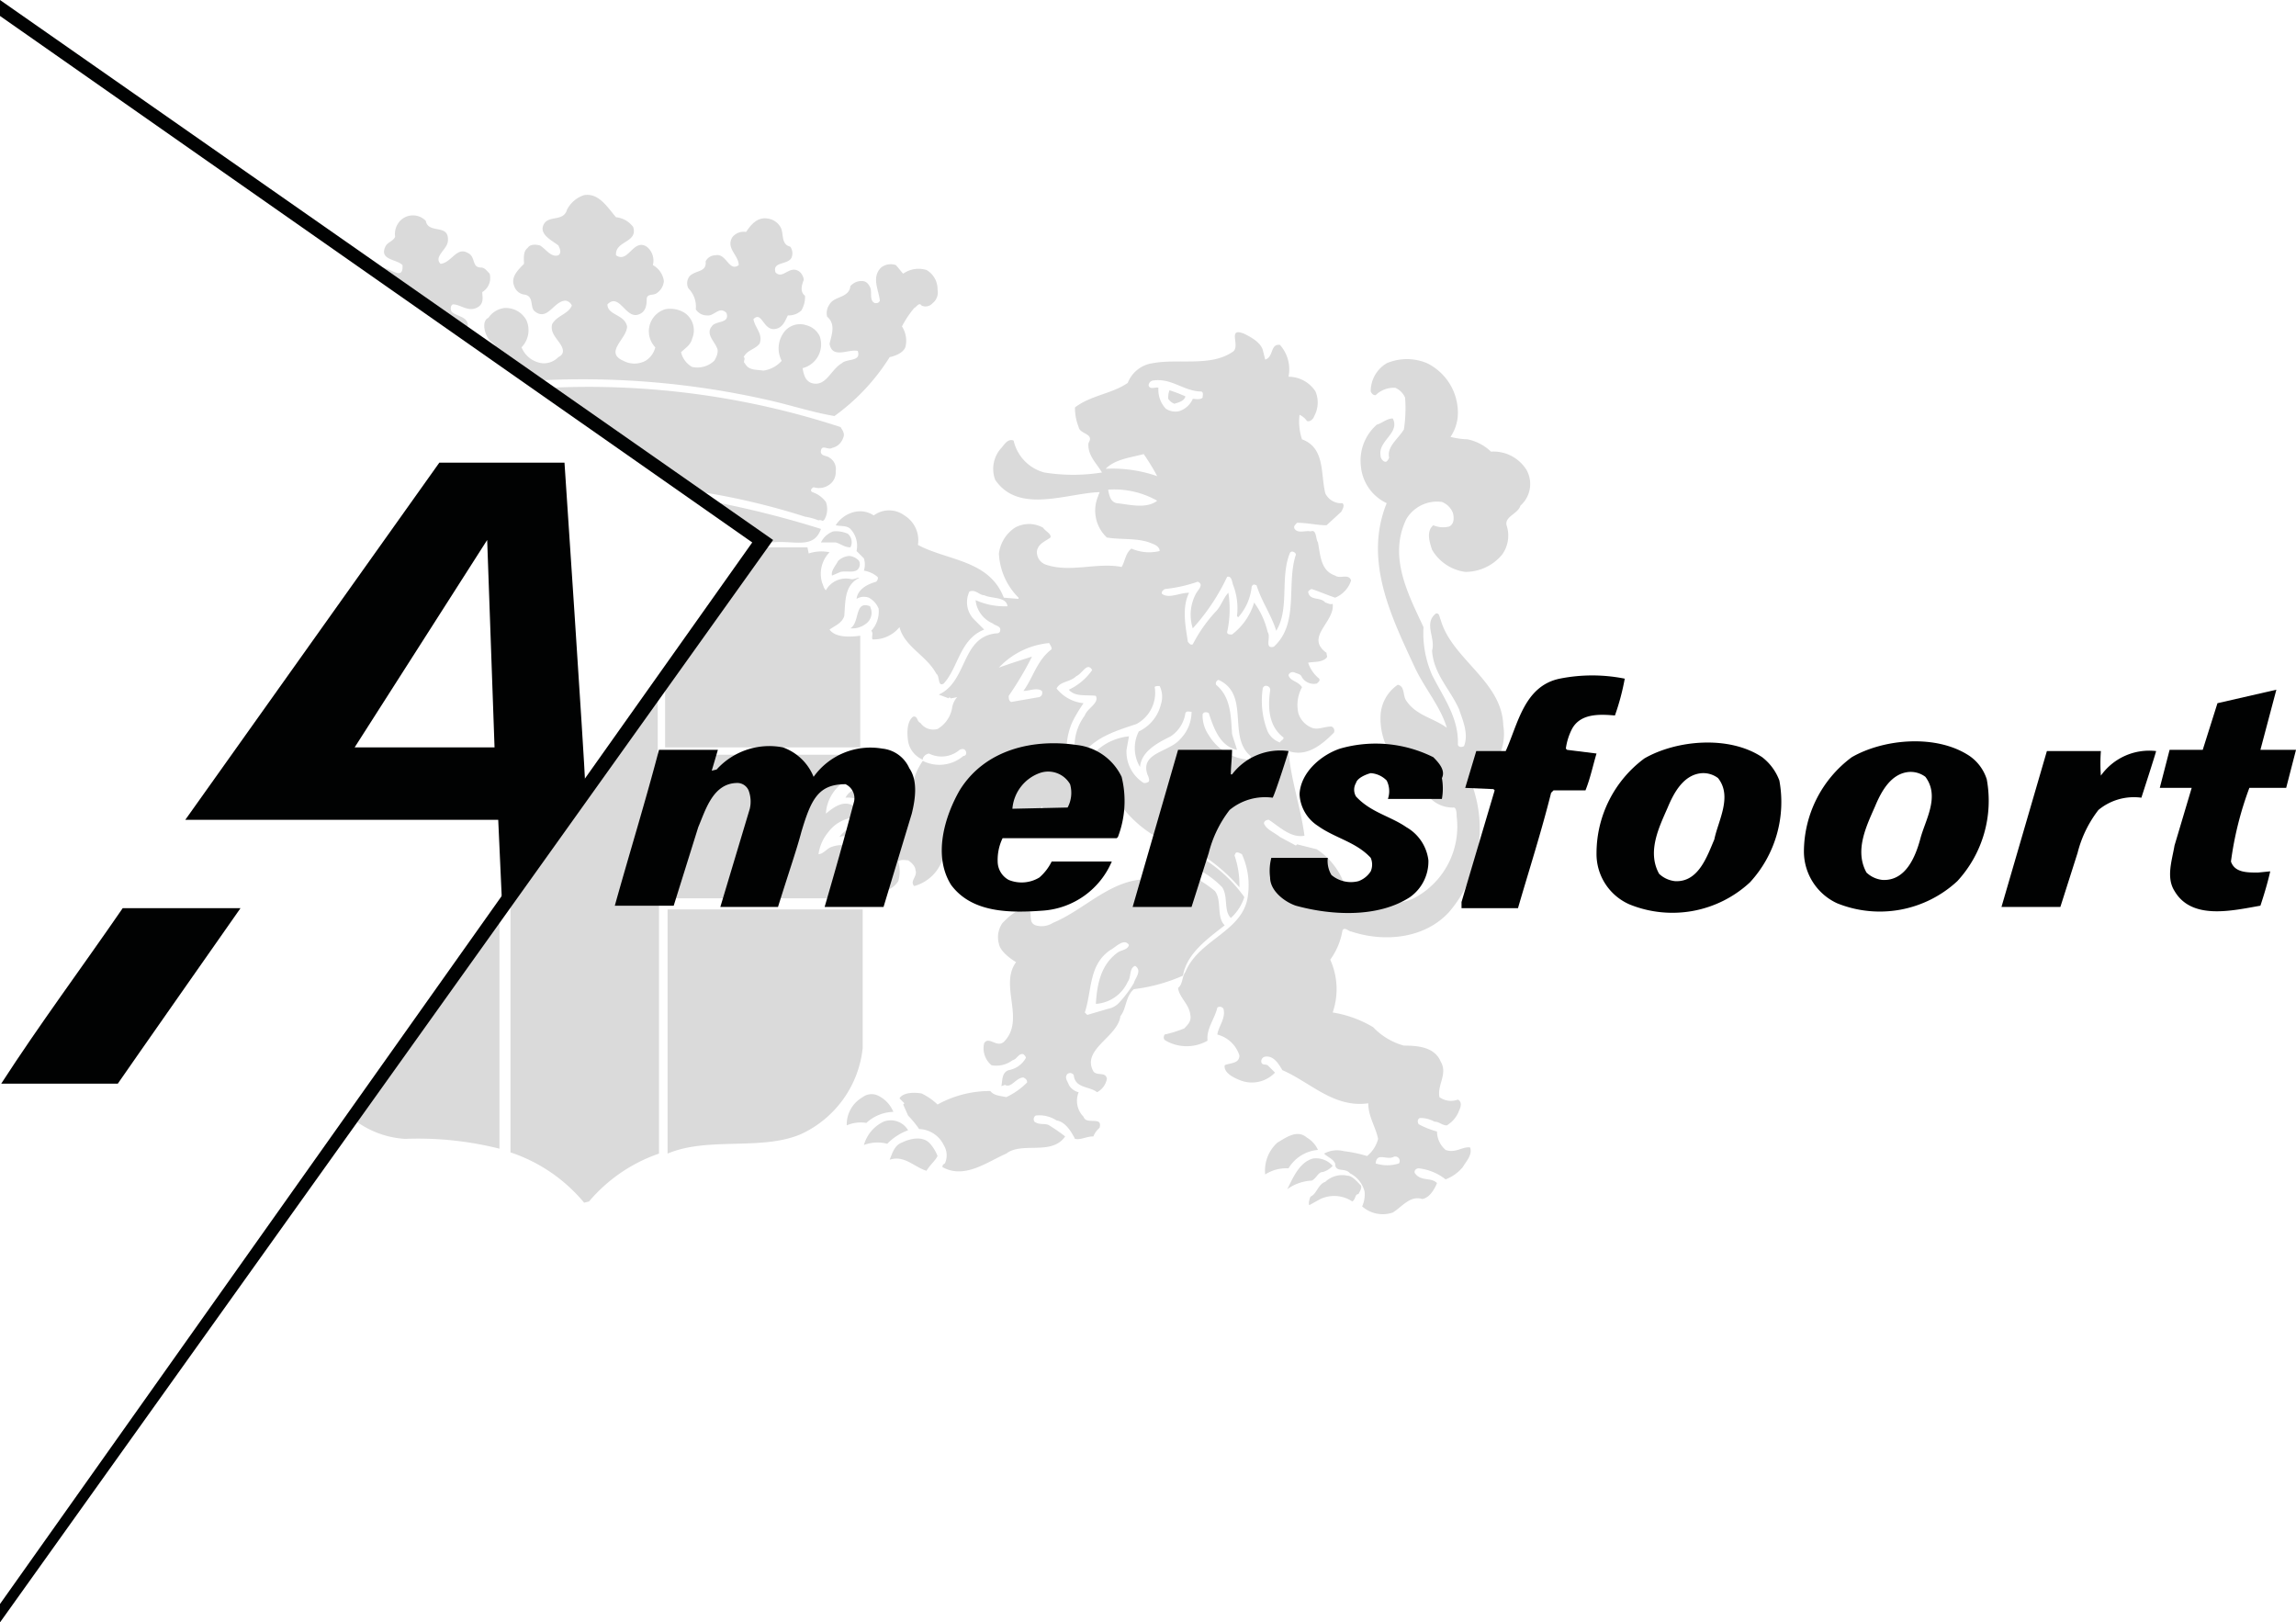 <svg id="Laag_1" data-name="Laag 1" xmlns="http://www.w3.org/2000/svg" viewBox="0 0 187.1 132.2"><defs><style>.cls-1{fill:#dadada;}.cls-1,.cls-2{fill-rule:evenodd;}.cls-2{fill:#010202;}</style></defs><path class="cls-1" d="M39.8,27.6c.2.3.7.5.6.8L43.9,31a68.27,68.27,0,0,1,18.7,1.6c1.8.4,3.6,1,5.4,1.3a17.08,17.08,0,0,0,4.5-4.8c.5-.1,1.2-.4,1.3-.9a2.13,2.13,0,0,0-.3-1.6,7.84,7.84,0,0,1,1-1.5c.2-.1.4-.5.6-.2a.76.76,0,0,0,.9-.2,1.11,1.11,0,0,0,.4-1.1,1.8,1.8,0,0,0-.9-1.6,2.19,2.19,0,0,0-1.9.3c-.2-.2-.4-.5-.6-.7a1.28,1.28,0,0,0-1.2.2c-.8.8-.2,1.8-.1,2.7-.1.2-.2.2-.4.2-.5-.2-.2-.9-.4-1.3s-.4-.5-.7-.5-.6.1-.9.4c-.1,1-1.3.8-1.7,1.5a1.23,1.23,0,0,0-.2,1c.7.6.4,1.4.2,2.2.2,1.3,1.6.4,2.3.6.3.9-.9.6-1.3,1-.9.5-1.3,2-2.5,1.6-.5-.2-.6-.7-.7-1.2a2,2,0,0,0,1.4-2.6,1.67,1.67,0,0,0-1.1-.9,1.62,1.62,0,0,0-1.9.7,2.17,2.17,0,0,0-.1,2.2,2.44,2.44,0,0,1-1.5.8c-.6-.1-1.2,0-1.5-.6-.2-.1.1-.4-.1-.5.3-.6.9-.6,1.3-1.1.3-.8-.4-1.3-.5-2,.7-.7.8,1,1.8.8.6-.1.8-.7,1-1.1a1.5,1.5,0,0,0,1.1-.4,2.13,2.13,0,0,0,.3-1.2c-.4-.3-.3-.8-.1-1.3a1,1,0,0,0-.4-.7c-.8-.5-1.3.7-1.9.1-.3-.9,1-.6,1.3-1.2a.94.94,0,0,0-.1-.9c-.8-.2-.5-1.1-.8-1.6a1.44,1.44,0,0,0-1.1-.7c-.8-.1-1.3.5-1.7,1.1a1.19,1.19,0,0,0-1.1.4c-.6.9.5,1.5.5,2.3-.8.6-1-1-1.9-.8a.89.89,0,0,0-.8.5c.1.9-.8.7-1.3,1.2a.92.92,0,0,0-.1,1,2.11,2.11,0,0,1,.6,1.7,1.05,1.05,0,0,0,.9.5c.6.1,1-.8,1.6-.2.3.9-.9.6-1.2,1.1-.5.6.2,1.2.4,1.7.2.3,0,.8-.2,1.1a2,2,0,0,1-1.8.5,1.86,1.86,0,0,1-.9-1.2c.3-.3.8-.6.9-1.1a1.72,1.72,0,0,0-.6-2.1,2.22,2.22,0,0,0-1.6-.3,1.88,1.88,0,0,0-.8,3.1,1.78,1.78,0,0,1-.8,1.1,1.91,1.91,0,0,1-1.8,0c-1.6-.7.3-1.8.3-2.8-.2-1-1.6-.9-1.6-1.8,1-1,1.5,1.3,2.6.8.5-.2.6-.7.6-1.2s.5-.3.8-.5a1.33,1.33,0,0,0,.6-1,1.76,1.76,0,0,0-.9-1.3,1.44,1.44,0,0,0-.5-1.5c-1.1-.7-1.5,1.4-2.5.7-.1-1.2,1.8-1,1.4-2.3a2,2,0,0,0-1.4-.8c-.7-.8-1.4-2-2.6-1.8a2.36,2.36,0,0,0-1.4,1.2c-.3,1-1.5.4-1.9,1.2s.7,1.3,1.2,1.7c.1.2.3.6,0,.8-.6.2-1-.5-1.5-.8-.4-.1-.8-.1-1,.2-.4.3-.3.9-.3,1.3-.5.5-1.1,1.1-.8,1.8a1,1,0,0,0,.8.7c.8.1.5.9.8,1.3,1.1,1,1.6-.8,2.6-.8a.66.66,0,0,1,.5.4c-.3.7-1.2.8-1.6,1.5-.2.7.4,1.2.7,1.7s.2.8-.2,1a1.66,1.66,0,0,1-1.3.5,2.1,2.1,0,0,1-1.7-1.3,2,2,0,0,0,.4-2.2,1.9,1.9,0,0,0-1.8-1,1.83,1.83,0,0,0-1.3.8c-.5.2-.4,1.1,0,1.7Zm-7.1-4.7c1.8,1.3,3.6,2.7,5.4,3.8.2-.9-.9-.9-1.3-1.3-.1-.2-.1-.5.1-.6.6,0,1.2.6,1.9.3s.5-.9.5-1.3a1.34,1.34,0,0,0,.6-1.5c-.2-.2-.4-.5-.7-.5-.8,0-.4-.9-1.1-1.2-.9-.5-1.3.8-2.2.9-.6-.6.6-1.2.6-1.9.1-1.4-1.6-.5-1.8-1.6a1.45,1.45,0,0,0-2.1,0,1.57,1.57,0,0,0-.4,1.3c-.2.4-.6.4-.8.8-.5,1.1.9,1,1.4,1.5.1,1.5-1.3-.1-1.8.3.7.3,1.1.8,1.7,1Zm91.7,15.4a3.17,3.17,0,0,0-2.9-1.5,3.91,3.91,0,0,0-1.9-1,6.75,6.75,0,0,1-1.4-.2,3.51,3.51,0,0,0,.6-1.8,4.5,4.5,0,0,0-2.5-4.2,4.2,4.2,0,0,0-3.3,0,2.65,2.65,0,0,0-1.3,2.3c.1.2.2.3.4.3a2.11,2.11,0,0,1,1.6-.6,1.55,1.55,0,0,1,.8.8,11.11,11.11,0,0,1-.1,2.6c-.5.8-1.4,1.4-1.2,2.3-.1.2-.2.4-.4.3a.55.55,0,0,1-.3-.5c-.2-1.2,1.6-1.8,1-3-.5,0-.9.4-1.3.5a3.89,3.89,0,0,0-1.3,3.4,3.68,3.68,0,0,0,2.1,3c-1.9,4.7.4,9.3,2.3,13.4.8,1.7,2.1,3.2,2.6,4.9-1.1-.8-2.5-1-3.3-2.2-.3-.4-.1-1.2-.7-1.3a3.23,3.23,0,0,0-1.4,2.5,5.51,5.51,0,0,0,3.1,5.2,4.28,4.28,0,0,1,.5-1.6c.2-.1.4-.2.5,0s-.1.5-.1.8c0,.6-.3,1.2-.3,1.9a2.56,2.56,0,0,0,2.3,1.2c.2.1.2.5.2.7a6.59,6.59,0,0,1-3.5,6.7c-1.9.9-4,0-5.6-1a5.7,5.7,0,0,0-2.3-3l-1.6-.4-.1.1-1.3-.7c-.5-.4-1.1-.6-1.3-1.1,0-.2.2-.3.4-.3.9.6,1.8,1.5,2.9,1.3-.3-2.3-1.1-4.5-1.3-6.9,1.5.5,2.7-.5,3.7-1.5a.37.37,0,0,0-.2-.5c-.6,0-1.1.3-1.6.1a1.87,1.87,0,0,1-1.1-1.2,3,3,0,0,1,.3-2.1c-.3-.5-1-.5-1.1-1a.37.37,0,0,1,.5-.2c.2.1.5.1.6.4a1.15,1.15,0,0,0,1.2.5c.1-.1.3-.2.2-.4a2.8,2.8,0,0,1-.9-1.3c.5-.1,1.1,0,1.5-.4.1-.1,0-.2,0-.4-1.8-1.3.7-2.5.5-4-.2.1-.5-.1-.6-.1-.4-.5-1.3-.1-1.4-.9.1-.1.2-.2.3-.2.6.2,1.3.5,1.9.7a2.26,2.26,0,0,0,1.3-1.4c-.2-.6-.9-.1-1.3-.4-1.2-.4-1.2-1.7-1.4-2.7-.2-.3-.1-1.1-.6-.9-.4-.1-1,.2-1.3-.2-.1-.2,0-.3.2-.5.9,0,1.6.2,2.4.2l1.2-1.1c.1-.2.3-.5.1-.7a1.42,1.42,0,0,1-1.4-.8c-.4-1.6,0-3.7-1.9-4.4a4.57,4.57,0,0,1-.2-2,1.47,1.47,0,0,1,.6.5c.2.1.5-.1.6-.4a2.32,2.32,0,0,0,.1-2,2.61,2.61,0,0,0-2.2-1.2,3,3,0,0,0-.7-2.6c-.8-.1-.5,1-1.2,1.2l-.2-.8c-.2-.6-.9-1-1.5-1.3-1.5-.6-.2,1.1-1,1.5-1.8,1.2-4.4.5-6.5.9a2.55,2.55,0,0,0-2,1.6c-1.3.9-3,1-4.3,2a4.15,4.15,0,0,0,.3,1.6c.1.6,1.3.5.8,1.3-.1,1,.7,1.7,1.1,2.4a14.82,14.82,0,0,1-4.7,0,3.48,3.48,0,0,1-2.5-2.6c-.5-.2-.8.4-1,.6a2.52,2.52,0,0,0-.5,2.6c1.9,2.8,5.8,1.1,8.5,1,0,.1-.1.2-.1.3a3,3,0,0,0,.7,3.4c1.2.2,2.6,0,3.7.5.3.1.6.3.6.6a3.6,3.6,0,0,1-2.3-.2c-.5.4-.5,1-.8,1.5-2-.4-4.2.5-6.2-.2a1.08,1.08,0,0,1-.7-1.1c.1-.6.7-.8,1.1-1.1.1-.3-.4-.5-.6-.8a2.35,2.35,0,0,0-2.3,0,3,3,0,0,0-1.3,2.1A5.44,5.44,0,0,0,83,48.7v.1l-1.2-.1c-1.2-3.1-4.6-3-7-4.3A2.36,2.36,0,0,0,73.7,42a2.1,2.1,0,0,0-2.5,0,2,2,0,0,0-1.5-.3,2.49,2.49,0,0,0-1.6,1.1c.4.1.9,0,1.2.3a2,2,0,0,1,.5,1.8l.6.6a1.7,1.7,0,0,1,0,1,2.22,2.22,0,0,1,1.1.5c.1.1,0,.3-.1.4-.7.2-1.5.6-1.6,1.4a1.15,1.15,0,0,1,1-.1,1.76,1.76,0,0,1,.8.9,2.33,2.33,0,0,1-.6,1.8c.2.2,0,.5.1.7a2.7,2.7,0,0,0,2.2-1c.4,1.6,2.2,2.3,3,3.8.3.2.1,1.1.6.8,1.2-1.3,1.3-3.6,3.3-4.4l-.8-.8a2,2,0,0,1-.4-2.3c.5-.2.8.3,1.2.3.6.3,1.8.1,1.9.9a5.75,5.75,0,0,1-2.6-.5,2.32,2.32,0,0,0,1.4,1.9c.2.2.7.2.6.6a.22.22,0,0,1-.2.2c-3,.2-2.4,3.9-4.8,5l.8.3c.1-.2.2.1.2,0a4.33,4.33,0,0,0,.5-.1,1.79,1.79,0,0,0-.4.8,2.47,2.47,0,0,1-1.2,1.8,1.28,1.28,0,0,1-1.4-.5c-.3-.1-.2-.6-.6-.5-.5.4-.5,1.3-.4,2a2,2,0,0,0,1.2,1.5v-.1a.66.66,0,0,1,.5-.4,2.27,2.27,0,0,0,2.5-.3c.2-.1.4-.1.5.1s0,.4-.2.4a3,3,0,0,1-3.3.4,5,5,0,0,0-.9,2.4c-.5,0-.8.4-1.2.5a2.58,2.58,0,0,0-.9-.9,1.45,1.45,0,0,0-1.1-.1l.2.3.2.2c-.2.1,0,.2,0,.4-.1.6-.2,1.2-.8,1.5-.1.5.4.6.6.9a1.38,1.38,0,0,1,.3,1.4,1.5,1.5,0,0,1-1,.9c-.1.4.5.1.6.3a1.09,1.09,0,0,1,.5,1.3l-.6.9a.31.31,0,0,1,.2.1l-.3.4.4.1a1.76,1.76,0,0,0,1.8-.8,2.9,2.9,0,0,0,0-1.6c.2-.2.6-.1.8-.1.3.2.6.5.6.8.2.5-.5.9-.1,1.3a3.38,3.38,0,0,0,2.4-2.5,18.66,18.66,0,0,1,2.2.7l.2-.1c.1-.6.2-1.3.9-1.6,1.8-.5,3.7-1.2,4.7-3a2.62,2.62,0,0,1,.2,2.3c.2.3.5.1.8.1s1-.6,1.3-.5l-.1-.1A8.49,8.49,0,0,0,89.2,65c.3-.3.7-.9,1.2-.9a9.7,9.7,0,0,0,4.2,4.3,1.67,1.67,0,0,1,1.2.1,14.54,14.54,0,0,1,5.2,3.8,7.46,7.46,0,0,0-.4-2.6l.1-.2c.1-.1.3,0,.5.1a6.07,6.07,0,0,1,.5,3.3c-.3,3-4,3.6-5.1,6.3-.3.4-.2,1-.6,1.3.1.8.9,1.3,1,2.2.1.5-.2.8-.5,1.1a9.83,9.83,0,0,1-1.6.5c-.1.2-.1.4.1.5a3.44,3.44,0,0,0,3.4,0c-.1-1,.6-1.8.8-2.7a.35.35,0,0,1,.5.1c.2.8-.4,1.4-.5,2.1A2.57,2.57,0,0,1,101,86c0,.7-.8.6-1.2.8-.1.6.7,1,1.2,1.2a2.6,2.6,0,0,0,2.9-.6l-.6-.6c-.2-.1-.4,0-.5-.2a.38.38,0,0,1,.3-.5c.7-.1,1.1.6,1.4,1.1,2.3,1,4.2,3.1,7,2.7,0,1.1.6,1.9.8,2.9a2.63,2.63,0,0,1-.9,1.4,10.62,10.62,0,0,0-1.9-.4,2.19,2.19,0,0,0-1.6.2c.3.3.7.4.9.8,0,.8.8.3,1.2.8a2.29,2.29,0,0,1,1.2,1.5,2.34,2.34,0,0,1-.2,1.2,2.52,2.52,0,0,0,2.5.5c.8-.5,1.4-1.4,2.4-1.1.6-.1,1-.8,1.2-1.3-.5-.5-1.3-.1-1.8-.8-.1-.2.1-.4.3-.4a4.31,4.31,0,0,1,2.2.9,3.32,3.32,0,0,0,1.4-1c.3-.5.8-1,.6-1.6-.6-.1-1.2.5-2,.2a2,2,0,0,1-.7-1.5,6.71,6.71,0,0,1-1.5-.6c-.1-.2-.1-.4.1-.5a2.38,2.38,0,0,1,1.2.3c.4,0,.6.3,1,.3a2.34,2.34,0,0,0,1-1.2c.1-.2.3-.7-.1-.9a1.6,1.6,0,0,1-1.5-.2c-.2-1,.7-1.9.1-2.9-.5-1.2-1.9-1.3-3-1.3a5.43,5.43,0,0,1-2.5-1.5,9.33,9.33,0,0,0-3.3-1.2,5.83,5.83,0,0,0-.2-4.3,5.6,5.6,0,0,0,1-2.4c.2-.3.5.1.7.1,2.7.9,6,.6,8-1.6a10.48,10.48,0,0,0,1.8-10.5l1.3-.9a4.21,4.21,0,0,0,1.3-3.8c-.1-3.6-4.2-5.4-5.1-8.6-.1-.2-.1-.6-.4-.5-1,.8,0,2-.3,3,.1,1.9,1.5,3.2,2.2,4.8.3.9.8,2,.4,3-.2.1-.4.1-.5-.1.1-2.2-1.2-3.9-2.1-5.7a8.48,8.48,0,0,1-.7-3.9c-1.2-2.6-2.9-5.7-1.4-8.8a2.91,2.91,0,0,1,2.9-1.4,1.59,1.59,0,0,1,.9.9c.1.4.1.9-.3,1.1a2,2,0,0,1-1.3-.1c-.6.5-.3,1.4-.1,2a3.7,3.7,0,0,0,2.7,1.8,3.89,3.89,0,0,0,3-1.4,2.64,2.64,0,0,0,.4-2.3c-.3-.8.9-1,1.1-1.7a2.35,2.35,0,0,0,.5-2.9Zm-41,18c.5,0,1.1-.3,1.5,0a.37.37,0,0,1-.2.5l-2.3.4c-.2-.1-.2-.3-.2-.5a26.87,26.87,0,0,0,1.9-3.2c-.3.1-1.6.5-2.7.9a6.41,6.41,0,0,1,4.1-2c.1.2.2.3.2.5-1.2.9-1.5,2.3-2.3,3.4ZM91,41c-.5-.1-.6-.6-.7-1.1a7.13,7.13,0,0,1,4,.9c-.9.7-2.3.3-3.3.2Zm-.9-2.8c.8-.8,2-.9,3.1-1.2a17.39,17.39,0,0,1,1.1,1.8,11,11,0,0,0-4.2-.6Zm4.3-6.6c-.2-.1-.7.2-.8-.2A.43.43,0,0,1,94,31c1.5-.2,2.5.9,3.9.9.2.1.1.3.1.5-.2.2-.6.1-.8.1a1.82,1.82,0,0,1-1.1,1,1.39,1.39,0,0,1-1.1-.2,2.24,2.24,0,0,1-.6-1.7Zm1.8,28.6c-.9,1.1-3.3,1.1-2.7,2.9.1.2.2.5.1.6a.6.6,0,0,1-.4.1,3,3,0,0,1-1.4-2.7L92,60a4.6,4.6,0,0,0-3.6,2.4c-.3.4,0,1.2-.7,1-1.1-1.2-.9-3.3-.3-4.6a11.91,11.91,0,0,1,.9-1.5,3.2,3.2,0,0,1-2.2-1.2c.3-.6,1.1-.5,1.6-1,.5-.2.9-1.2,1.3-.5a4.81,4.81,0,0,1-1.9,1.6c.5.6,1.4.4,2.2.5.3.6-.7,1-.9,1.6a4.19,4.19,0,0,0-.6,3.9c.9-2,3-2.6,4.8-3.2a2.89,2.89,0,0,0,1.5-3c0-.1.2-.1.4-.1a2,2,0,0,1,.1,1.5,3.3,3.3,0,0,1-1.8,2.2,3,3,0,0,0,.1,2.9c.1-1.3,1.5-2,2.5-2.5a2.76,2.76,0,0,0,1.2-1.9c.1-.2.3-.1.5-.1a3.17,3.17,0,0,1-.9,2.2Zm5.5,1.7a4.12,4.12,0,0,1-3.2-2,2.79,2.79,0,0,1-.5-1.7c.1-.2.3-.2.5-.1.4,1.2.9,2.7,2.3,3-.1-.4-.3-.9-.4-1.3-.1-1.5-.1-3-1.3-4a.3.3,0,0,1,.2-.4c2.6,1.2.7,4.6,2.6,6.2.1.2-.1.3-.2.3Zm-1.3-10.2c-.2,0-.4,0-.4-.2a8.62,8.62,0,0,0,.1-3.2c-.4.4-.6,1.1-1,1.5a12,12,0,0,0-1.9,2.7c-.2.1-.3-.1-.4-.2-.2-1.3-.5-2.8.1-4-.8,0-1.6.5-2.2.1-.1-.2.1-.3.2-.4a11.79,11.79,0,0,0,2.7-.6c.5.2.1.6-.1.9a3.62,3.62,0,0,0-.3,2.9A17.11,17.11,0,0,0,100,47c.4-.1.4.5.5.7a5.24,5.24,0,0,1,.3,2.5l.1.1a4.41,4.41,0,0,0,1.1-2.5c.1-.2.2-.2.4-.1.4,1.3,1.2,2.4,1.6,3.7,1.1-1.8.3-4.3,1.1-6.3.1-.3.5-.1.5.1-.8,2.4.3,5.6-1.8,7.5-.8.2-.2-.8-.5-1.2a6.59,6.59,0,0,0-1.1-2.4,5.14,5.14,0,0,1-1.8,2.6Zm2.5,4.4c.1-.4.7-.2.6.2-.2,1.4-.1,2.9,1.1,3.8,0,.2-.2.2-.3.4a1.76,1.76,0,0,1-1-.9,6.8,6.8,0,0,1-.4-3.5Zm10.6,38.2a.36.36,0,0,1,.5.5,3.08,3.08,0,0,1-1.9,0c.1-.9.8-.3,1.4-.5ZM67.8,36.5a1.22,1.22,0,0,0,.9-.8c.2-.4-.1-.7-.2-.9a66.07,66.07,0,0,0-23.7-3.2,7.46,7.46,0,0,0,1.2.7c3.7,2.7,7.4,5.3,11.2,7.8a57.15,57.15,0,0,1,8.4,2,5.31,5.31,0,0,1,1.1.3c.3-.1.3.2.5-.1a1.69,1.69,0,0,0,.1-1.4,2.26,2.26,0,0,0-1.1-.8c-.2-.1-.1-.3.1-.4a1.44,1.44,0,0,0,1.5-.4,1.22,1.22,0,0,0,.3-.9,1.07,1.07,0,0,0-.5-1.1c-.2-.2-.8-.1-.7-.6s.6,0,.9-.2Zm27.9-3.6c.3-.1.8-.2.9-.6a11.22,11.22,0,0,0-1.3-.5,1.7,1.7,0,0,0-.1.7,1.08,1.08,0,0,0,.5.4ZM66.9,43.1a79,79,0,0,0-8.7-2.2l4.7,3.3c1.8-.2,3.4.6,4-1.1Zm1,.2a1.76,1.76,0,0,0-1,.9h1.2c.4.1.7.4,1.2.4a.91.91,0,0,0-.2-1.1,2.34,2.34,0,0,0-1.2-.2Zm1.5,3.9a1.87,1.87,0,0,0-2.1.9c-.2-.2-.2-.4-.3-.6a2.51,2.51,0,0,1,.6-2.5,3.28,3.28,0,0,0-1.7.1l-.1-.5H62.1L54.2,56.1v4.8H70.1V51.8c-.7.1-2,.2-2.5-.5.4-.3,1-.5,1.2-1.1.1-1.2,0-2.5,1.2-3.1,0-.1-.3.1-.6.1Zm-.2-1.9a1.49,1.49,0,0,0-.9.4c-.2.4-.6.8-.5,1.2l.7-.3c.5-.1,1.1.1,1.4-.2a.62.62,0,0,0,.1-.7,1.2,1.2,0,0,0-.8-.4Zm1.7,4.1c-1.3-.5-.8,1.3-1.6,1.8a1.84,1.84,0,0,0,1.3-.4,1.11,1.11,0,0,0,.4-1.1l-.1-.3Zm-.6,23.1c-.2-.1-.5-.1-.7-.3a4.42,4.42,0,0,0-1.6.6,2.26,2.26,0,0,1,.8-2.3c.3-.6,1.3-.5,1.1-1.2a2.25,2.25,0,0,0-2.1-.3c-.4.1-.7.6-1.1.6a3.59,3.59,0,0,1,.8-1.8,3,3,0,0,1,2.6-1.2c-.1-.3-.1-.7-.5-.9-.9-.6-1.8.2-2.3.6a3.36,3.36,0,0,1,1.5-2.6,5,5,0,0,1,1.5-.2v-2H53.6V56.7l-12,16.8V93.9a13.23,13.23,0,0,1,6,4.1l.4-.1A13,13,0,0,1,53.7,94V73.2H70.4v-.7Zm.6-8a1.47,1.47,0,0,0-1.1-.2,1.32,1.32,0,0,0-.9.7,2.54,2.54,0,0,1,1.2.2c.3,0,.7.9,1,.2.1-.4.1-.7-.2-.9Zm.3,3.3c-.1-.5-.7-.5-1.1-.6a2.53,2.53,0,0,0-1.7,1c1.1-.4,1.9,1,2.8.2a.63.63,0,0,0,0-.6Zm29.1,7a3.86,3.86,0,0,0,1.1-1.7,11.46,11.46,0,0,0-5.6-4.2,1.9,1.9,0,0,0,.1,1.3,7.63,7.63,0,0,1,3.7,2.1c.5.8.1,1.9.7,2.5ZM69.1,71.7c.6-.2,1.3.2,1.9-.1a2.46,2.46,0,0,0,.4-1.1c-.1-.2-.4-.2-.6-.2a2.22,2.22,0,0,0-1.7,1.4Zm30.7,3.7c-.7-.7-.2-2-.8-2.8a10,10,0,0,0-3-1.7,19.81,19.81,0,0,1-3.3.8c-2.6.4-4.5,2.5-6.9,3.5a1.7,1.7,0,0,1-1.4.2c-.6-.2-.3-.9-.5-1.2-.9-.3-1.6.4-2.2,1a2,2,0,0,0-.3,1.7c.1.6.9,1.2,1.4,1.5-1.4,1.9.8,4.7-1,6.5-.6.5-1.2-.5-1.6.1a1.79,1.79,0,0,0,.6,1.8,2.18,2.18,0,0,0,1.7-.4c.4-.1.5-.6.9-.5.1.1.2.2.2.3a2,2,0,0,1-1.4,1c-.6.2-.5.9-.6,1.3l.3-.1c.5.3.9-.6,1.5-.6.2.1.3.2.3.4A5.91,5.91,0,0,1,82,89.4c-.4-.1-1-.1-1.3-.5A8.86,8.86,0,0,0,76.4,90a5.08,5.08,0,0,0-1.3-.9c-.6-.1-1.5-.1-1.8.4l.4.4-.1.1.4.9a8.7,8.7,0,0,1,.9,1.1,2.3,2.3,0,0,1,2,1.3,1.58,1.58,0,0,1,.1,1.5c-.2.1-.2.2-.2.3,1.8,1,3.6-.4,5.2-1.1,1.3-1,3.7.2,4.8-1.4a14.63,14.63,0,0,0-1.3-.9c-.3-.2-.8,0-1.2-.3a.35.35,0,0,1,.1-.5,2.54,2.54,0,0,1,1.7.4c.7.1,1.2.9,1.5,1.5.5.1.9-.2,1.5-.2a1.79,1.79,0,0,1,.5-.7c.3-1-1.1-.2-1.3-.9a1.84,1.84,0,0,1-.4-2,1.24,1.24,0,0,1-.8-.6c-.1-.3-.4-.6-.1-.9a.35.35,0,0,1,.5.1c.1,1.1,1.3.9,1.9,1.4a1.55,1.55,0,0,0,.8-1.1c-.1-.6-.8-.2-1.1-.6-1-1.8,2-2.8,2.2-4.5.5-.6.4-1.6,1.1-2.2a14,14,0,0,0,4-1.1c.3-1.8,2-3,3.4-4.1Zm-7.4,4.7a9.55,9.55,0,0,1-1.2,1.6,1.62,1.62,0,0,1-.9.5l-1.7.5-.2-.2c.6-1.8.3-3.9,2.1-5.1.4-.2,1.1-1,1.5-.4-.1.4-.6.4-.9.6-1.4,1-1.7,2.6-1.8,4.2A3.08,3.08,0,0,0,91.9,80c.3-.4.1-1.1.6-1.3.6.4,0,1-.1,1.4Zm-22.1-6H54.4V94c3.3-1.4,7.7-.2,10.9-1.6a8.73,8.73,0,0,0,5-7V74.1ZM33,92.8a27.2,27.2,0,0,1,7.7.8v-19L28.8,91.2A7.55,7.55,0,0,0,33,92.8Zm39.8-2.2a2.54,2.54,0,0,0-1.2-1.3,1.21,1.21,0,0,0-1.3.1A2.56,2.56,0,0,0,69,91.7a2.85,2.85,0,0,1,1.6-.2,3.37,3.37,0,0,1,2.2-.9Zm-.8.8a3,3,0,0,0-1.6,1.9,3.1,3.1,0,0,1,1.9-.1A4.52,4.52,0,0,1,74,92.1a1.63,1.63,0,0,0-2-.7Zm35.4,2.3a2.19,2.19,0,0,0-.9-1c-.8-.7-1.7,0-2.4.4a3.07,3.07,0,0,0-1,2.6,3.2,3.2,0,0,1,1.9-.5,3.1,3.1,0,0,1,2.4-1.5Zm-33.9-.6c-.6.2-.8.9-1,1.4,1.2-.4,2,.6,3,.9.3-.5.7-.8.9-1.2a3.33,3.33,0,0,0-.6-1c-.6-.7-1.7-.4-2.3-.1Zm34.3,2.4a1.77,1.77,0,0,0,.8-.5,1.8,1.8,0,0,0-1.6-.6c-1.1.3-1.6,1.5-2.1,2.5a3.72,3.72,0,0,1,2-.7c.4-.2.5-.7.9-.7Zm2,.3a2,2,0,0,0-1.8.5c-.6.2-.7,1-1.2,1.2-.1.2-.2.6-.1.7l.9-.5a2.67,2.67,0,0,1,2.6.2c.3-.2.2-.6.5-.6.1-.2.3-.5.2-.7-.3-.3-.7-.8-1.1-.8Z"/><path class="cls-2" d="M171.2,63.2h0a13.35,13.35,0,0,1,0-2h-4.4l-3.7,12.7h4.8l1.4-4.4A9.5,9.5,0,0,1,171,66a4.53,4.53,0,0,1,3.5-1s1.2-3.7,1.2-3.8a4.83,4.83,0,0,0-4.5,2Z"/><path class="cls-2" d="M160.5,61.6c-2.7-1.8-7-1.4-9.6.1a9.62,9.62,0,0,0-3.9,7.7,4.65,4.65,0,0,0,2.7,4.2,9.29,9.29,0,0,0,9.8-1.8,9.66,9.66,0,0,0,2.4-8.3,3.65,3.65,0,0,0-1.4-1.9Zm-7.1,10.1a2.23,2.23,0,0,1-1.3-.6c-1-1.8,0-3.8.7-5.4.5-1.2,1.3-2.7,2.8-2.8a2,2,0,0,1,1.3.4c1.2,1.6,0,3.5-.4,5s-1.2,3.5-3.1,3.4Z"/><path class="cls-2" d="M35.8,37.7,15.1,66.8H40.6l.3,6.6c2.3-3.1,4.6-6.2,6.8-9.3C47.6,61.5,46,37.7,46,37.7ZM28.9,60.9,39.7,44l.6,16.9Z"/><path class="cls-2" d="M186.3,64.2l.8-3.1h-2.9l1.3-4.9-4.8,1.1-1.2,3.8h-2.7l-.8,3.1h2.6l-1.4,4.7c-.2,1.2-.7,2.6,0,3.7,1.4,2.4,4.7,1.6,7,1.2.3-.9.6-1.9.8-2.8l-1,.1c-.9,0-1.9,0-2.2-.9a27.3,27.3,0,0,1,1.5-6Z"/><path class="cls-2" d="M127.7,61.1l-.1-.1a4.94,4.94,0,0,1,.5-1.6c.7-1.3,2.3-1.2,3.5-1.1a19.19,19.19,0,0,0,.8-3,13.51,13.51,0,0,0-5.3,0c-2.9.6-3.4,3.7-4.4,5.9h-2.4l-.9,3,2.3.1.1.1-2.7,9.1V74h4.6c.9-3.1,1.9-6.2,2.7-9.4l.2-.2h2.6c.4-1,.6-2,.9-3l-2.4-.3Z"/><path class="cls-2" d="M116.8,61.7a10.52,10.52,0,0,0-7.6-.7c-1.5.5-3.2,1.9-3.3,3.7a3.25,3.25,0,0,0,1.5,2.6c1.4,1,3.1,1.3,4.3,2.6a1.39,1.39,0,0,1,0,1.1,2,2,0,0,1-1,.8,2.47,2.47,0,0,1-2.2-.5,2.23,2.23,0,0,1-.3-1.4h-4.6a4.19,4.19,0,0,0-.1,1.6c0,1.1,1.2,2,2.1,2.3,2.9.8,6.7,1,9.3-.7a3.56,3.56,0,0,0,1.5-3,3.61,3.61,0,0,0-1.8-2.7c-1.3-.9-2.9-1.2-4.1-2.5a1.08,1.08,0,0,1,0-1.1c.1-.4.8-.7,1.2-.8a2,2,0,0,1,1.3.6,1.93,1.93,0,0,1,.1,1.5h4.4a4.84,4.84,0,0,0,0-1.7c.3-.6-.2-1.2-.7-1.7Z"/><path class="cls-2" d="M105,61.2a4.92,4.92,0,0,0-4.6,1.9h-.1c0-.6.1-1.4.1-2H96L92.3,73.9h4.8l1.4-4.4a9.5,9.5,0,0,1,1.7-3.5,4.53,4.53,0,0,1,3.5-1c.1,0,1.3-3.7,1.3-3.8Z"/><path class="cls-2" d="M71.9,61a5.69,5.69,0,0,0-5.6,2.3,4.23,4.23,0,0,0-2.5-2.4,5.79,5.79,0,0,0-5.4,1.8l-.4.1.5-1.7H53.7c-1.1,4.2-2.4,8.4-3.6,12.7h4.8l2-6.4c.6-1.4,1.2-3.6,3.2-3.6a1,1,0,0,1,.9.6,2.57,2.57,0,0,1,.1,1.5l-2.4,8h4.7c1-3.2,1.5-4.6,1.9-6.1.8-2.7,1.4-3.9,3.6-3.9a1.26,1.26,0,0,1,.7,1.4c-.9,3.4-1.5,5.5-2.4,8.6H72l2.3-7.6c.3-1.2.5-2.7-.2-3.7A2.7,2.7,0,0,0,71.9,61Z"/><path class="cls-2" d="M143.6,61.7c-2.7-1.8-7-1.4-9.6.1a9.62,9.62,0,0,0-3.9,7.7,4.48,4.48,0,0,0,2.7,4.2,9.29,9.29,0,0,0,9.8-1.8,9.66,9.66,0,0,0,2.4-8.3,4.29,4.29,0,0,0-1.4-1.9Zm-3.9,6.7c-.6,1.4-1.3,3.5-3.2,3.4a2.23,2.23,0,0,1-1.3-.6c-1-1.8,0-3.8.7-5.4.5-1.2,1.3-2.7,2.8-2.8a2,2,0,0,1,1.3.4c1.2,1.5,0,3.5-.3,5Z"/><path class="cls-2" d="M87.7,60.7c-3.4-.5-7.4.3-9.5,3.7-1.2,2.1-2.2,5.3-.7,7.7,1.7,2.3,4.8,2.3,7.5,2.1a6.6,6.6,0,0,0,5.6-4H85.7a4.12,4.12,0,0,1-1,1.3,2.78,2.78,0,0,1-2.5.2,1.72,1.72,0,0,1-.9-1.5,4.06,4.06,0,0,1,.4-1.9H91l.1-.1a8.19,8.19,0,0,0,.3-4.9,4.61,4.61,0,0,0-3.7-2.6ZM87,65.8h0l-4.5.1A3.38,3.38,0,0,1,84.7,63a2.06,2.06,0,0,1,2.5.9,2.54,2.54,0,0,1-.2,1.9Z"/><path class="cls-2" d="M10,74C6.7,78.8,3.2,83.5.1,88.3H9.6c.4-.6,10-14.3,10-14.3Z"/><polygon class="cls-2" points="19.6 74 19.6 74 19.6 74 19.6 74"/><polygon class="cls-2" points="0 132.2 0 130.7 61.3 44.2 0 1.3 0 0 63 44 0 132.2"/></svg>